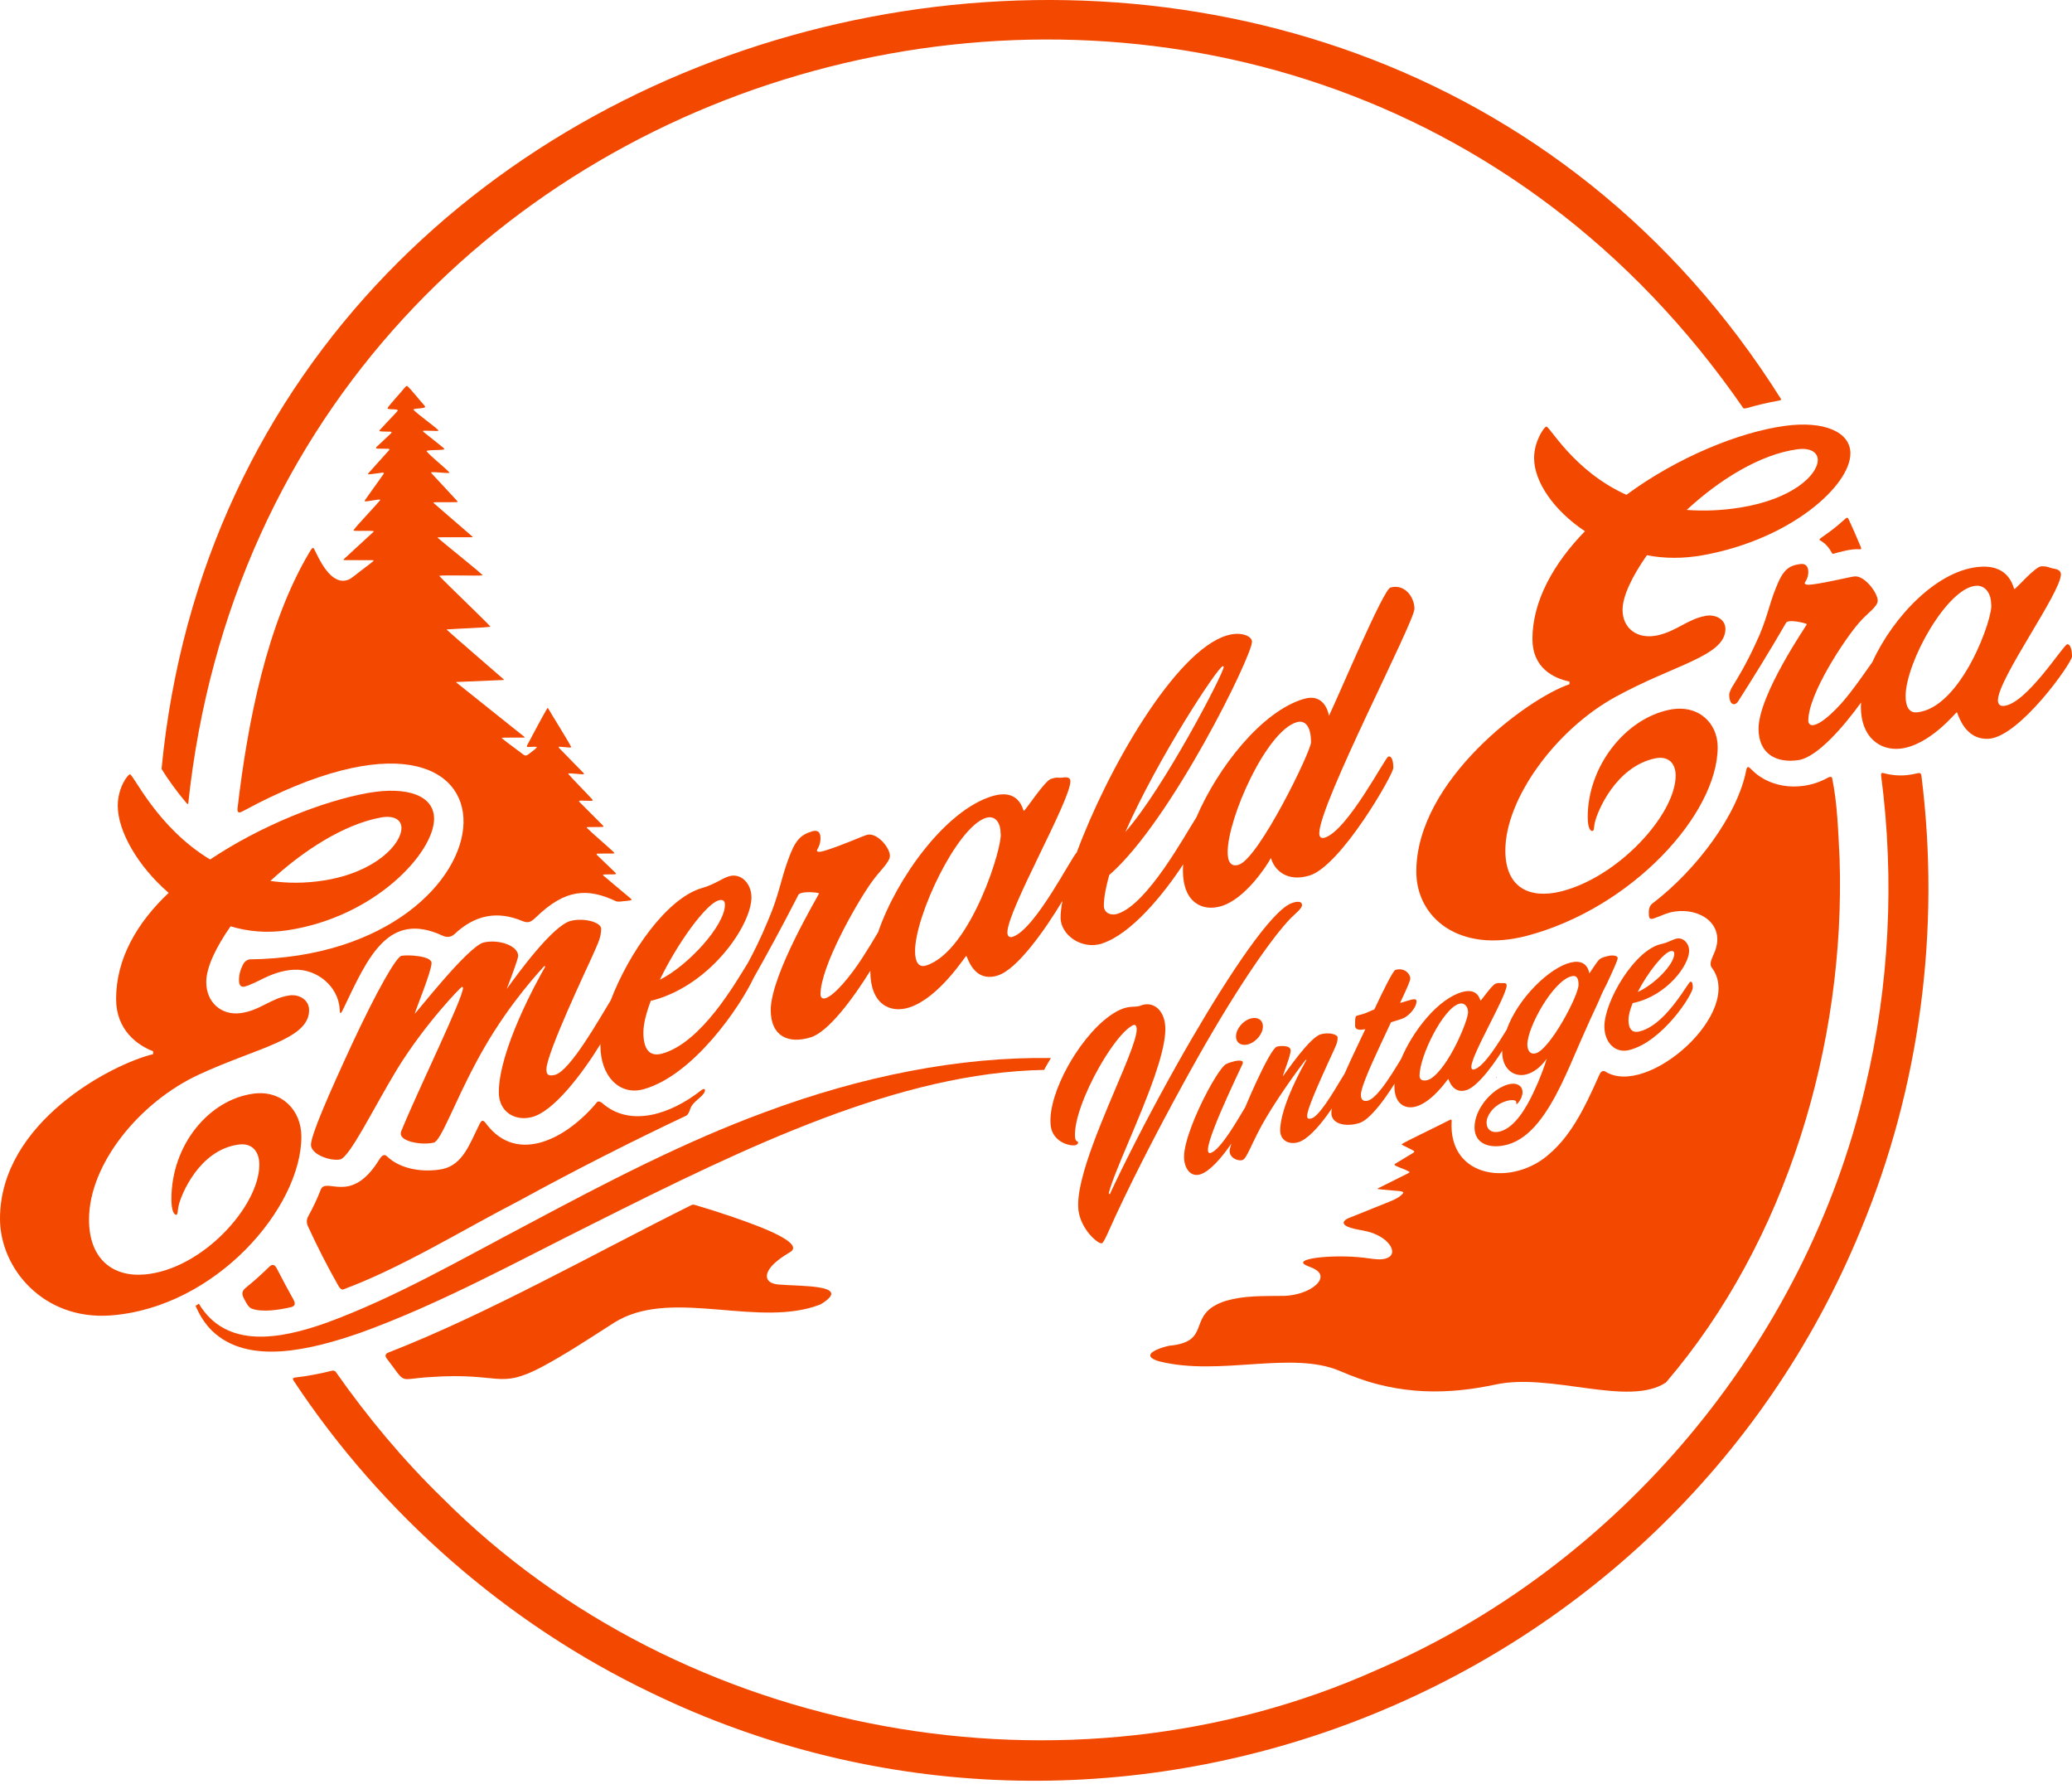<?xml version="1.0" encoding="utf-8"?>
<svg xmlns="http://www.w3.org/2000/svg" fill="none" height="100%" overflow="visible" preserveAspectRatio="none" style="display: block;" viewBox="0 0 410 353" width="100%">
<g id="badge">
<path d="M379.843 152.935C379.727 152.915 379.583 152.941 379.459 152.966C378.753 153.141 378.019 153.274 377.361 153.339L377.31 153.345C375.786 153.497 374.219 153.353 372.779 152.961C372.627 152.913 372.389 152.879 372.288 152.995C372.197 153.099 372.217 153.336 372.237 153.495C374.911 173.896 373.88 195.013 369.098 214.996C357.254 265.796 320.344 309.781 272.46 330.355C211.426 357.721 135.067 343.9 87.643 296.462C79.682 288.735 72.697 280.307 66.398 271.345C66.198 271.156 65.952 271.119 65.684 271.17C63.321 271.755 60.814 272.246 58.31 272.529C57.918 272.582 57.867 272.797 58.104 273.145C75.537 299.494 100.305 321.206 128.774 334.842C219.491 378.792 329.844 336.59 368.208 243.281C379.975 215.042 384.01 183.819 380.21 153.514C380.176 153.237 380.114 152.992 379.843 152.935Z" fill="#F24800"/>
<path d="M36.749 158.688C36.865 158.843 37.088 159.058 37.232 159.103C53.7 3.393 256.114 -48.02 344.991 80.79C345.245 80.827 345.538 80.768 345.795 80.694C347.87 80.098 349.9 79.623 351.851 79.284C352.063 79.248 352.359 79.177 352.475 79.027C267.042 -56.911 47.37 -7.708 31.967 152.121L31.995 152.164C33.22 154.167 35.027 156.645 36.749 158.688Z" fill="#F24800"/>
<path d="M54.888 251.164C54.442 250.206 53.951 249.875 53.141 250.74L53.099 250.779C51.935 251.924 50.637 253.102 49.361 254.156C48.768 254.656 48.062 255.116 47.98 255.707C47.907 256.063 48.079 256.518 48.274 256.888C48.672 257.628 49.025 258.459 49.691 258.832C51.676 259.693 55.312 259.145 57.695 258.569C58.841 258.187 58.166 257.269 57.678 256.393C57.223 255.574 56.774 254.749 56.331 253.921C55.84 253.006 55.36 252.085 54.886 251.161L54.888 251.164Z" fill="#F24800"/>
<path d="M365.168 102.607C364.228 103.469 363.192 104.334 362.102 105.153C358.358 107.905 360.456 105.594 362.52 109.436L362.545 109.467C362.618 109.552 362.675 109.575 362.765 109.558C363.525 109.357 366.277 108.487 368.002 108.665C368.347 108.688 368.313 108.442 368.203 108.199C367.429 106.34 366.613 104.469 365.772 102.656C365.625 102.339 365.385 102.387 365.165 102.607H365.168Z" fill="#F24800"/>
<path d="M215.595 250.474C215.595 250.474 215.584 250.469 215.581 250.466H215.576C215.576 250.466 215.59 250.469 215.598 250.474H215.595Z" fill="#F24800"/>
<path d="M205.313 228.086L205.305 228.075L205.299 228.069L205.313 228.086Z" fill="#F24800"/>
<path d="M59.631 224.82C59.631 219.709 55.803 215.578 50.111 216.361C41.357 217.568 33.918 226.476 33.918 237.221C33.918 239.619 34.465 240.362 34.903 240.317C35.23 240.283 35.123 239.382 35.341 238.56C35.778 236.444 39.389 227.448 47.266 226.422C49.781 226.086 51.314 227.682 51.314 230.414C51.314 238.594 40.044 251.113 28.664 252.124C22.427 252.692 17.614 249.169 17.614 241.261C17.614 230.245 27.681 217.972 39.389 212.57C50.99 207.207 61.164 205.619 61.164 199.839C61.164 197.796 59.194 196.635 57.226 196.928C53.615 197.462 51.427 199.932 47.596 200.426C43.768 200.918 40.812 198.27 40.812 194.281C40.812 191.43 42.672 187.472 45.626 183.251C49.126 184.313 52.847 184.621 56.788 184.048C74.188 181.463 85.893 168.686 85.893 161.973C85.893 157.343 80.531 155.52 72.872 156.862C63.9 158.459 51.645 163.301 41.577 170.034C31.072 163.705 26.369 153.122 25.711 153.187C25.273 153.215 23.303 155.84 23.303 159.388C23.303 164.42 27.241 171.334 33.37 176.637C27.134 182.533 22.975 189.622 22.975 197.643C22.975 203.718 27.134 206.763 30.307 207.973V208.543C22.105 210.51 0 222.043 0 241.103C0 250.864 8.534 261.21 21.885 260.233C42.675 258.682 59.637 238.936 59.637 224.826L59.631 224.82ZM75.39 161.722C78.016 161.244 79.439 162.214 79.439 163.796C79.439 166.938 74.405 172.503 64.23 174.162C60.292 174.792 56.788 174.738 53.505 174.275C59.959 168.291 68.058 163.056 75.39 161.722Z" fill="#F24800"/>
<path d="M218.142 186.622C223.771 184.771 230.101 177.143 234.13 170.989C234.093 171.419 234.073 171.839 234.073 172.244C234.073 178.513 237.896 180.454 241.792 179.222C246.323 177.784 250.501 171.577 251.492 169.729C252.127 172.06 254.606 174.583 259.137 173.201C265.368 171.272 275.707 153.206 275.707 151.907C275.707 150.607 275.424 149.477 274.716 149.678C274.081 149.844 266.644 164.347 262.113 165.725C261.404 165.937 261.052 165.556 261.052 164.855C261.052 159.021 279.885 123.052 279.885 120.435C279.885 118.138 277.971 115.449 275.139 116.231C273.725 116.596 264.874 137.681 262.963 141.625C262.892 141.018 262.042 137.065 258.008 138.26C249.677 140.71 240.979 151.805 236.73 161.708C234.511 165.124 227.111 178.827 221.188 180.759C219.703 181.239 218.427 180.525 218.427 179.18C218.427 177.482 218.851 175.436 219.489 173.111C231.665 162.547 247.74 129.787 247.74 126.953C247.74 125.832 245.547 124.874 242.786 125.71C232.515 128.764 219.085 152.331 213.046 168.686C212.193 169.237 204.879 183.856 200.401 185.322C199.692 185.554 199.34 185.169 199.34 184.46C199.34 180.039 211.801 158.442 211.801 154.565C211.801 153.574 210.74 153.771 210.031 153.853C209.181 153.913 209.252 153.675 207.978 154.082C206.702 154.486 202.95 160.295 202.597 160.408C202.386 160.476 201.889 155.738 196.155 157.56C187.005 160.456 177.42 173.749 173.764 184.407C172.895 185.876 171.842 187.636 170.712 189.374C168.304 193.137 165.12 196.928 163.35 197.479C162.641 197.7 162.359 197.214 162.359 196.714C162.359 191.122 169.651 178.473 172.341 174.702C173.9 172.427 176.093 170.599 176.093 169.314C176.093 167.672 173.473 164.559 171.492 165.172C170.501 165.48 166.537 167.277 163.208 168.291C162.076 168.636 161.65 168.548 161.65 168.263C161.65 168.048 162.359 167.26 162.359 165.824C162.359 164.607 161.791 164.132 160.73 164.454C158.392 165.16 157.331 166.194 155.913 170.206C154.567 173.84 154.143 177.055 152.02 181.999C150.501 185.709 149.028 188.588 148.022 190.436C145.425 194.648 138.793 206.227 131.064 208.425C128.444 209.168 127.312 207.456 127.312 204.277C127.312 202.542 127.879 200.361 128.799 197.94C129.011 197.951 129.223 197.895 129.435 197.833C140.835 194.637 148.694 182.901 148.694 177.524C148.694 174.718 146.569 172.684 144.304 173.34C142.817 173.769 141.473 174.95 138.923 175.676C131.964 177.657 124.395 188.571 120.855 197.878C118.568 201.616 112.789 211.886 109.822 212.637C108.334 213.016 108.122 212.414 108.122 211.544C108.122 208.425 116.123 191.583 117.114 189.365C118.035 187.17 118.955 185.698 118.955 183.743C118.955 182.443 115.556 181.516 112.939 182.175C109.398 183.076 102.459 192.603 100.265 195.66C101.612 192.142 102.532 189.597 102.532 189.088C102.532 187.127 98.78 185.76 95.737 186.444C92.62 187.173 82.285 200.519 82.07 200.542V200.548C82.352 199.468 85.396 192.123 85.396 190.515C85.396 189.063 80.653 188.856 79.447 189.088C78.386 189.294 74.493 196.197 69.747 206.357C65.001 216.59 61.534 224.574 61.534 226.484C61.534 228.394 65.357 229.728 67.268 229.377C69.179 229.033 73.852 219.305 78.597 211.485C84.19 202.41 91.2 195.264 91.415 195.213C91.485 195.27 91.556 195.326 91.626 195.386C91.626 197.508 82.846 215.316 79.377 223.831C79.306 223.992 79.306 224.139 79.306 224.283C79.306 225.823 83.343 226.594 85.819 226.052C87.234 225.744 89.856 218.313 94.032 210.513C99.06 200.918 104.935 194.126 107.696 191.114C107.767 191.145 107.837 191.176 107.908 191.207C106.138 194.267 98.704 207.829 98.704 216.121C98.704 219.904 101.821 221.854 105.217 221.003C109.483 219.944 115.113 212.572 118.817 206.563C118.814 206.676 118.811 206.786 118.811 206.896C118.811 212.835 122.563 216.83 127.379 215.474C137.215 212.705 146.405 199.257 149.14 193.436C151.563 189.164 154.764 183.327 157.963 177.064C158.033 176.9 158.245 176.764 158.53 176.676C159.733 176.312 162.071 176.603 162.071 176.744C162.071 176.962 152.511 192.784 152.511 199.824C152.511 204.998 155.981 206.6 160.442 205.207C163.909 204.122 168.697 197.694 172.223 192.041C172.223 192.091 172.22 192.148 172.22 192.196C172.22 198.562 176.043 200.559 179.939 199.302C185.816 197.403 190.983 189.17 191.197 189.105C191.409 189.037 192.541 194.575 197.499 192.959C201.288 191.713 206.66 184.166 210.231 178.233C209.991 179.505 209.864 180.623 209.864 181.55C209.864 184.881 213.969 188.003 218.15 186.641L218.142 186.622ZM256.588 142.877C258.003 142.453 259.42 143.295 259.42 146.864C259.42 148.59 249.155 169.78 245.117 171.074C243.63 171.54 242.924 170.568 242.924 168.599C242.924 161.841 250.569 144.654 256.588 142.874V142.877ZM241.93 131.799C242.001 131.776 242.142 131.804 242.142 131.946C242.142 133.189 230.318 155.905 222.673 164.598C229.186 149.85 240.869 132.11 241.93 131.802V131.799ZM142.173 178.126C143.023 177.88 143.449 178.188 143.449 178.982C143.449 183.084 136.157 191.043 130.561 193.832C134.101 186.489 139.694 178.846 142.173 178.129V178.126ZM183.261 191.007C181.847 191.453 181.068 190.427 181.068 188.144C181.068 181.143 189.351 163.618 195.088 161.801C196.782 161.261 197.967 162.55 197.99 164.762C198.597 166.949 192.174 188.181 183.261 191.007Z" fill="#F24800"/>
<path d="M305.968 84.39C305.531 84.489 303.56 87.3 303.56 90.617C303.56 95.329 307.499 101.017 313.625 105.094C307.388 111.496 303.23 118.944 303.23 126.431C303.23 132.101 307.388 134.183 310.562 134.83V135.364C302.355 138.108 280.255 154.348 280.255 172.427C280.255 181.601 288.787 188.628 302.137 185.13C322.927 179.64 339.889 161.024 339.889 147.802C339.889 143.035 336.058 139.263 330.369 140.408C321.615 142.162 314.173 151.596 314.173 161.629C314.173 163.869 314.72 164.488 315.158 164.383C315.485 164.307 315.375 163.479 315.595 162.68C316.033 160.665 319.644 151.684 327.523 150.025C330.039 149.5 331.572 150.895 331.572 153.441C331.572 161.069 320.302 173.487 308.921 176.346C302.685 177.891 297.872 175.645 297.872 168.249C297.872 157.961 307.936 144.278 319.647 137.879C331.244 131.471 341.419 129.818 341.419 124.413C341.419 122.506 339.451 121.472 337.481 121.834V121.84C333.87 122.503 331.682 124.942 327.851 125.716C324.023 126.493 321.067 124.365 321.067 120.636C321.067 117.974 322.927 114.056 325.883 109.84C329.384 110.516 333.105 110.538 337.043 109.823C354.443 106.662 366.15 96.027 366.15 89.69C366.15 85.381 360.789 83.189 353.13 84.26C344.158 85.489 331.899 90.461 321.835 97.892C311.33 93.162 306.623 84.251 305.968 84.387V84.39ZM355.645 88.882C358.271 88.526 359.694 89.515 359.694 90.99C359.694 93.959 354.66 98.74 344.485 100.387C340.547 101.031 337.043 101.119 333.763 100.878C340.216 94.897 348.316 89.868 355.645 88.882Z" fill="#F24800"/>
<path d="M409.08 127.442C408.371 127.417 400.935 139.43 396.404 139.659C395.698 139.69 395.342 139.232 395.342 138.554C395.342 134.274 407.804 117.246 407.804 113.626C407.804 112.683 406.742 112.547 406.036 112.417C405.186 112.219 405.257 112.016 403.981 112.03C402.708 112.036 398.956 116.511 398.6 116.531C398.388 116.548 397.894 111.858 392.157 112.109C383.566 112.462 374.586 121.981 370.498 130.974C369.518 132.333 367.935 134.681 366.176 136.952C363.768 140.105 360.58 143.199 358.81 143.453C358.104 143.555 357.819 143.049 357.819 142.572C357.819 137.223 365.111 126.343 367.802 123.269C369.36 121.385 371.554 120.065 371.554 118.839C371.554 117.274 368.937 113.801 366.952 114.033C365.964 114.143 361.997 115.16 358.669 115.618C357.537 115.771 357.11 115.627 357.11 115.355C357.11 115.152 357.819 114.505 357.819 113.14C357.819 111.979 357.252 111.442 356.19 111.589C353.852 111.92 352.791 112.762 351.377 116.395C350.03 119.681 349.606 122.687 347.481 127.14C345.569 131.355 343.729 134.347 342.808 135.811C342.596 136.189 342.173 136.952 342.173 137.433C342.173 138.667 342.596 139.413 343.234 139.303C343.517 139.255 343.799 138.998 344.011 138.619C346.49 134.76 349.959 129.188 353.429 123.201C353.5 123.054 353.711 122.956 353.996 122.91C355.199 122.73 357.537 123.354 357.537 123.492C357.537 123.656 347.977 137.424 347.977 144.174C347.977 149.107 351.447 151.042 355.908 150.367C359.564 149.779 364.691 143.914 368.256 138.981C368.237 139.272 368.225 139.557 368.225 139.84C368.225 145.903 372.051 148.499 375.944 148.112C381.822 147.511 386.988 140.925 387.203 140.913C387.415 140.908 388.547 146.426 393.504 146.154C399.664 145.762 410 131.109 410 129.875C410 128.64 409.718 127.448 409.08 127.448V127.442ZM379.27 140.925C377.855 141.043 377.076 139.908 377.076 137.732C377.076 131.047 385.359 116.127 391.096 115.878C392.787 115.793 393.97 117.325 393.998 119.43C393.995 119.418 393.993 119.407 393.987 119.396L393.998 119.438C393.998 119.438 393.998 119.446 393.998 119.452C394.594 121.727 388.174 140.165 379.27 140.925Z" fill="#F24800"/>
<path d="M117.433 242.041C148.073 226.657 178.064 212.177 206.606 211.66C206.731 211.422 206.858 211.188 206.99 210.948C207.298 210.394 207.62 209.849 207.95 209.309C189.876 209.038 170.489 212.894 151.391 220.003C135.431 225.86 119.839 233.988 104.478 242.179C91.18 249.169 78.233 256.679 64.724 261.643C55.413 264.971 44.759 266.926 39.344 257.91C39.129 258.049 38.918 258.185 38.703 258.323C39.488 260.188 40.563 261.9 41.972 263.279C49.171 270.232 61.729 266.96 71.201 263.702C86.844 258.072 102.036 249.703 117.433 242.041Z" fill="#F24800"/>
<path d="M295.98 213.256C296.053 213.214 296.127 213.171 296.2 213.129C296.18 213.103 296.161 213.081 296.141 213.055C296.087 213.123 296.034 213.191 295.98 213.256Z" fill="#F24800"/>
<path d="M215.748 244.335C215.776 244.369 215.804 244.397 215.835 244.431C215.872 244.47 215.909 244.513 215.945 244.552C215.974 244.583 216.005 244.614 216.033 244.643C216.067 244.682 216.104 244.716 216.137 244.753C216.149 244.767 216.163 244.778 216.174 244.79C216.191 244.807 216.205 244.821 216.222 244.835C216.256 244.869 216.293 244.905 216.327 244.937C216.355 244.965 216.38 244.987 216.411 245.016C216.445 245.047 216.482 245.081 216.516 245.112C216.544 245.137 216.569 245.16 216.598 245.182C216.632 245.213 216.665 245.242 216.699 245.27C216.728 245.293 216.753 245.312 216.781 245.335C216.815 245.363 216.846 245.389 216.88 245.414C216.908 245.434 216.934 245.454 216.956 245.473C216.987 245.496 217.018 245.521 217.052 245.544C217.078 245.561 217.1 245.578 217.126 245.595C217.157 245.615 217.185 245.637 217.216 245.657C217.239 245.674 217.264 245.688 217.286 245.702C217.315 245.719 217.343 245.736 217.371 245.753C217.394 245.767 217.416 245.776 217.439 245.79C217.464 245.804 217.49 245.818 217.515 245.832C217.538 245.843 217.558 245.852 217.577 245.86C217.6 245.872 217.625 245.883 217.648 245.892C217.668 245.9 217.687 245.906 217.707 245.911C217.727 245.92 217.75 245.928 217.769 245.931C217.789 245.937 217.803 245.94 217.823 245.942C217.843 245.948 217.86 245.951 217.879 245.954C217.896 245.954 217.91 245.954 217.925 245.956C217.941 245.956 217.958 245.956 217.973 245.956C217.987 245.956 218.001 245.951 218.012 245.951C218.029 245.948 218.046 245.945 218.06 245.94C218.283 245.843 218.585 245.267 219.178 244.007C222.933 235.5 228.74 224.199 234.132 214.383C234.593 213.547 235.05 212.719 235.502 211.906C235.953 211.095 236.402 210.292 236.843 209.507C245.329 194.451 251.967 185.215 255.323 181.731C256.39 180.646 257.7 179.694 257.641 178.99C257.638 178.951 257.633 178.917 257.624 178.88C257.621 178.869 257.616 178.858 257.613 178.846C257.607 178.824 257.599 178.801 257.59 178.781C257.585 178.77 257.579 178.759 257.571 178.745C257.562 178.725 257.551 178.711 257.539 178.694C257.531 178.682 257.523 178.671 257.514 178.66C257.503 178.646 257.489 178.629 257.477 178.617C257.469 178.606 257.458 178.598 257.446 178.589C257.432 178.578 257.415 178.567 257.398 178.552C257.387 178.544 257.373 178.536 257.362 178.53C257.345 178.519 257.325 178.51 257.305 178.499C257.291 178.493 257.277 178.487 257.263 178.479C257.24 178.471 257.218 178.462 257.195 178.456C257.181 178.451 257.167 178.448 257.153 178.442C257.124 178.434 257.093 178.431 257.062 178.423C257.051 178.42 257.04 178.417 257.029 178.417C256.983 178.411 256.941 178.406 256.893 178.406H256.859C256.822 178.406 256.786 178.406 256.746 178.406C256.726 178.406 256.709 178.408 256.687 178.408C256.653 178.408 256.619 178.414 256.582 178.417C256.56 178.42 256.537 178.423 256.515 178.425C256.481 178.431 256.444 178.434 256.407 178.442C256.385 178.448 256.359 178.451 256.334 178.456C256.297 178.462 256.261 178.471 256.224 178.479C256.198 178.485 256.173 178.49 256.145 178.499C256.108 178.507 256.069 178.519 256.026 178.53C256.001 178.538 255.973 178.544 255.947 178.552C255.922 178.561 255.896 178.569 255.871 178.575C255.761 178.609 255.651 178.649 255.535 178.694C251.611 180.208 243.525 192.261 235.767 205.568C234.691 207.416 233.621 209.289 232.574 211.162C232.131 211.951 231.693 212.742 231.258 213.53C226.462 222.224 222.19 230.671 219.59 236.288C219.525 236.203 219.46 236.119 219.395 236.031C220.502 231.725 225.575 221.337 228.5 212.829C228.78 212.016 229.039 211.219 229.274 210.448C230.186 207.444 230.722 204.797 230.567 202.913C230.55 202.72 230.527 202.531 230.499 202.353C230.499 202.345 230.499 202.336 230.496 202.328C230.468 202.152 230.431 201.983 230.392 201.822C230.389 201.811 230.386 201.797 230.383 201.782C230.344 201.624 230.296 201.472 230.245 201.325C230.239 201.308 230.236 201.294 230.228 201.277C230.177 201.133 230.121 200.994 230.061 200.861C230.053 200.844 230.047 200.827 230.039 200.813C229.98 200.683 229.915 200.559 229.844 200.44C229.836 200.423 229.824 200.409 229.816 200.392C229.745 200.276 229.675 200.163 229.596 200.059C229.584 200.045 229.573 200.028 229.562 200.014C229.483 199.909 229.401 199.813 229.316 199.72C229.305 199.709 229.294 199.692 229.279 199.683C229.195 199.593 229.104 199.508 229.011 199.429C229 199.418 228.986 199.406 228.975 199.398C228.881 199.319 228.785 199.248 228.687 199.183C228.675 199.175 228.661 199.166 228.65 199.16C228.548 199.095 228.447 199.036 228.339 198.985C228.328 198.98 228.317 198.974 228.305 198.968C228.195 198.917 228.088 198.872 227.972 198.833C227.964 198.83 227.953 198.827 227.941 198.824C227.825 198.785 227.71 198.754 227.588 198.731C227.583 198.731 227.574 198.728 227.566 198.728C227.442 198.706 227.317 198.689 227.19 198.68H227.182C227.052 198.672 226.922 198.674 226.789 198.683H226.784C226.654 198.691 226.524 198.708 226.391 198.734C226.383 198.734 226.377 198.737 226.369 198.737C226.242 198.762 226.115 198.796 225.988 198.836C225.973 198.841 225.959 198.844 225.945 198.847C225.866 198.872 225.787 198.901 225.708 198.934C225.657 198.954 225.606 198.971 225.556 198.991C225.55 198.991 225.547 198.994 225.542 198.994C225.446 199.025 225.35 199.047 225.254 199.067C225.234 199.07 225.217 199.076 225.197 199.079C225.104 199.095 225.005 199.107 224.909 199.118C224.892 199.118 224.872 199.121 224.855 199.124C224.757 199.132 224.655 199.141 224.553 199.144C224.472 199.146 224.384 199.152 224.296 199.155C224.254 199.155 224.212 199.158 224.169 199.16C224.059 199.166 223.944 199.175 223.825 199.183C223.802 199.183 223.78 199.189 223.757 199.189C223.636 199.2 223.509 199.211 223.379 199.234C223.362 199.234 223.348 199.24 223.331 199.242C223.201 199.262 223.066 199.288 222.924 199.319C222.913 199.322 222.899 199.324 222.888 199.327C222.744 199.361 222.591 199.406 222.436 199.454C222.405 199.463 222.374 199.474 222.343 199.485C222.213 199.531 222.08 199.579 221.942 199.632C218.817 200.909 215.406 204.447 212.724 208.577C212.241 209.32 211.787 210.08 211.355 210.852C209.077 214.946 207.626 219.299 207.888 222.45C207.897 222.563 207.911 222.673 207.925 222.783C207.93 222.82 207.936 222.854 207.945 222.89C207.956 222.961 207.967 223.032 207.981 223.1C207.99 223.142 208.001 223.181 208.012 223.224C208.026 223.283 208.041 223.34 208.057 223.399C208.069 223.441 208.083 223.484 208.1 223.526C208.117 223.577 208.134 223.634 208.151 223.684C208.168 223.727 208.185 223.766 208.199 223.806C208.218 223.854 208.235 223.905 208.258 223.953C208.275 223.992 208.295 224.032 208.314 224.069C208.337 224.114 208.357 224.159 208.379 224.204C208.399 224.241 208.422 224.278 208.444 224.317C208.467 224.36 208.492 224.402 208.518 224.442C208.54 224.478 208.566 224.512 208.588 224.549C208.616 224.588 208.642 224.628 208.667 224.665C208.693 224.699 208.718 224.73 208.744 224.766C208.772 224.803 208.8 224.84 208.828 224.877C208.856 224.908 208.885 224.942 208.91 224.973C208.938 225.007 208.969 225.041 208.998 225.072C209.026 225.103 209.057 225.131 209.085 225.159C209.116 225.19 209.147 225.221 209.178 225.252C209.209 225.281 209.238 225.309 209.269 225.334C209.3 225.363 209.334 225.394 209.365 225.419C209.396 225.447 209.427 225.47 209.458 225.495C209.492 225.524 209.523 225.549 209.557 225.575C209.588 225.597 209.622 225.623 209.653 225.645C209.686 225.671 209.72 225.693 209.754 225.719C209.788 225.741 209.822 225.761 209.853 225.784C209.887 225.806 209.924 225.829 209.958 225.849C209.991 225.868 210.025 225.888 210.059 225.908C210.093 225.928 210.13 225.95 210.164 225.967C210.197 225.987 210.231 226.004 210.265 226.021C210.299 226.041 210.336 226.058 210.37 226.075C210.404 226.092 210.437 226.109 210.471 226.123C210.505 226.14 210.542 226.157 210.579 226.171C210.613 226.185 210.646 226.199 210.68 226.213C210.714 226.227 210.751 226.241 210.788 226.255C210.821 226.27 210.855 226.281 210.889 226.295C210.923 226.306 210.96 226.32 210.991 226.332C211.025 226.343 211.059 226.354 211.092 226.366C211.126 226.377 211.16 226.388 211.194 226.397C211.228 226.405 211.259 226.416 211.293 226.425C211.327 226.433 211.361 226.445 211.395 226.453C211.426 226.462 211.457 226.47 211.491 226.476C211.524 226.484 211.555 226.493 211.586 226.498C211.618 226.504 211.649 226.51 211.68 226.518C211.711 226.524 211.742 226.529 211.773 226.535C211.804 226.541 211.832 226.544 211.863 226.549C211.894 226.555 211.922 226.558 211.951 226.561C211.979 226.563 212.01 226.566 212.035 226.569C212.064 226.572 212.092 226.575 212.12 226.578C212.148 226.578 212.177 226.583 212.202 226.583C212.23 226.583 212.253 226.586 212.278 226.586H212.428C212.45 226.586 212.476 226.586 212.498 226.586C212.521 226.586 212.544 226.583 212.566 226.58C212.589 226.58 212.608 226.578 212.628 226.575C212.648 226.572 212.668 226.569 212.688 226.566C212.707 226.563 212.724 226.561 212.744 226.558C212.761 226.555 212.778 226.549 212.798 226.546C212.815 226.544 212.832 226.538 212.846 226.535C212.868 226.529 212.891 226.521 212.911 226.513C213.303 226.349 213.34 226.109 213.328 225.945C213.314 225.781 212.8 225.883 212.73 225.009C212.462 221.749 214.746 215.985 217.495 211.134C217.922 210.383 218.356 209.654 218.8 208.959C220.796 205.811 222.862 203.365 224.282 202.785C224.294 202.78 224.311 202.777 224.322 202.771C224.342 202.766 224.356 202.766 224.376 202.763C224.395 202.757 224.418 202.754 224.435 202.751C224.457 202.751 224.48 202.751 224.5 202.757C224.517 202.757 224.534 202.76 224.553 202.766C224.573 202.771 224.59 202.783 224.61 202.794C224.624 202.802 224.641 202.808 224.655 202.816C224.672 202.828 224.689 202.848 224.703 202.862C224.714 202.873 224.728 202.884 224.74 202.898C224.754 202.918 224.765 202.941 224.779 202.963C224.788 202.98 224.799 202.994 224.807 203.011C224.819 203.037 224.83 203.068 224.841 203.096C224.847 203.116 224.855 203.13 224.861 203.153C224.87 203.187 224.878 203.223 224.887 203.26C224.889 203.277 224.895 203.294 224.898 203.311C224.906 203.367 224.915 203.424 224.92 203.486C225.005 204.512 224.294 206.662 223.184 209.459C222.905 210.162 222.603 210.905 222.281 211.682C218.715 220.277 212.865 232.957 213.374 239.13C213.382 239.252 213.396 239.373 213.413 239.495C213.419 239.54 213.427 239.58 213.433 239.625C213.444 239.704 213.455 239.777 213.47 239.854C213.478 239.907 213.492 239.961 213.503 240.012C213.518 240.077 213.529 240.145 213.546 240.207C213.557 240.261 213.574 240.314 213.588 240.368C213.605 240.43 213.619 240.495 213.636 240.557C213.653 240.611 213.667 240.665 213.684 240.716C213.704 240.778 213.721 240.84 213.741 240.902C213.758 240.953 213.777 241.004 213.797 241.057C213.817 241.117 213.839 241.179 213.862 241.238C213.882 241.289 213.902 241.34 213.921 241.388C213.944 241.447 213.966 241.507 213.992 241.566C214.012 241.617 214.037 241.665 214.057 241.716C214.082 241.772 214.108 241.832 214.133 241.885C214.156 241.936 214.181 241.984 214.206 242.035C214.235 242.091 214.26 242.145 214.288 242.199C214.314 242.247 214.339 242.295 214.365 242.346C214.393 242.397 214.421 242.453 214.449 242.507C214.475 242.555 214.503 242.6 214.528 242.645C214.559 242.696 214.588 242.75 214.619 242.801C214.644 242.846 214.675 242.891 214.703 242.936C214.734 242.987 214.765 243.038 214.796 243.086C214.825 243.128 214.853 243.171 214.881 243.213C214.915 243.261 214.946 243.312 214.98 243.36C215.008 243.402 215.039 243.442 215.067 243.484C215.101 243.532 215.132 243.58 215.169 243.626C215.197 243.665 215.228 243.702 215.257 243.741C215.291 243.787 215.327 243.835 215.361 243.88C215.389 243.919 215.42 243.953 215.449 243.99C215.483 244.035 215.519 244.078 215.556 244.123C215.584 244.157 215.612 244.191 215.643 244.225C215.68 244.267 215.717 244.309 215.754 244.352L215.748 244.335Z" fill="#F24800"/>
<path d="M247.108 206.566C248.545 206.105 249.897 204.534 249.897 203.051C249.897 201.683 248.717 201.087 247.368 201.52C245.931 201.977 244.578 203.554 244.578 205.037C244.578 206.407 245.758 206.998 247.108 206.566Z" fill="#F24800"/>
<path d="M275.249 202.234C276.957 201.729 276.839 201.726 277.355 201.57C278.547 201.22 280.294 199.457 280.294 198.053C280.294 197.703 279.939 197.57 279.182 197.79C278.468 197.999 277.754 198.208 277.036 198.417C278.468 195.377 279.063 194.032 279.063 193.563C279.063 192.705 277.951 191.346 276.125 191.88C275.647 192.018 273.702 195.957 271.952 199.692C271.596 199.799 270.402 200.392 269.846 200.562C269.369 200.706 268.812 200.836 268.615 200.895C268.338 200.98 268.259 201.082 268.22 201.291C268.141 201.59 268.141 202.254 268.141 202.921C268.141 203.901 269.374 203.76 270.168 203.599C270.009 203.935 269.851 204.271 269.69 204.605C268.753 206.608 267.313 209.569 266.051 212.431C265.667 213.005 264.931 214.279 264.064 215.686C262.968 217.46 261.661 219.444 260.589 220.506C260.21 220.879 259.863 221.142 259.561 221.235C258.768 221.486 258.649 221.17 258.649 220.698C258.649 220.588 258.669 220.441 258.705 220.269C258.906 219.308 259.626 217.466 260.461 215.505C261.771 212.428 263.361 209.069 263.655 208.374C264.211 207.142 264.688 206.328 264.688 205.272C264.688 204.565 262.782 204.173 261.311 204.627C259.126 205.3 254.598 211.956 253.881 212.894C253.869 212.886 253.855 212.877 253.841 212.866C254.039 212.134 255.391 208.795 255.391 207.814C255.391 206.713 253.245 206.879 252.65 207.069C251.93 207.297 250.225 210.499 248.466 214.33C247.915 215.525 247.362 216.782 246.828 218.031C246.684 218.37 246.54 218.706 246.402 219.042C245.033 221.286 241.597 227.417 239.578 228.086C239.262 228.191 239.022 228.033 239.022 227.442C239.022 225.868 241.007 221.108 242.848 217.014C243.376 215.838 243.892 214.717 244.347 213.742C245.05 212.233 245.603 211.069 245.818 210.595C245.897 210.451 245.936 210.321 245.936 210.239C245.936 209.569 244.547 209.82 243.553 210.14C243.076 210.292 242.678 210.462 242.52 210.552C242.051 210.894 241.363 211.798 240.578 213.041C240.061 213.864 239.499 214.833 238.938 215.889C236.654 220.167 234.296 225.871 234.296 228.846C234.296 231.101 235.567 232.966 237.554 232.307C239.485 231.666 241.775 228.979 243.661 226.233C243.44 226.936 243.313 227.448 243.313 227.685C243.313 229.143 245.064 229.753 245.854 229.493C246.69 229.222 247.483 226.634 249.668 222.622C250.25 221.56 250.973 220.356 251.76 219.107C252.616 217.754 253.547 216.353 254.465 215.022C255.942 212.88 257.373 210.925 258.367 209.665C258.42 209.674 258.474 209.685 258.525 209.693C258.039 210.513 256.859 212.643 255.744 215.143C255.117 216.553 254.51 218.076 254.061 219.542C253.612 221.009 253.319 222.424 253.319 223.611C253.319 225.656 255.106 226.535 256.975 225.942C258.66 225.405 260.733 223.162 262.539 220.712C262.887 220.24 263.225 219.76 263.55 219.283C263.485 219.619 263.448 219.918 263.448 220.167C263.448 220.396 263.479 220.608 263.536 220.803C264.041 222.534 266.65 222.893 268.971 222.176C269.473 222.02 270.026 221.667 270.608 221.173C272.09 219.913 273.745 217.74 275.142 215.635C275.419 215.217 275.69 214.799 275.944 214.392C275.933 214.576 275.924 214.756 275.924 214.934C275.924 215.166 275.935 215.384 275.952 215.593C276.209 218.554 278.211 219.486 280.252 218.881C282.448 218.231 284.464 216.053 285.605 214.663C286.178 213.962 286.531 213.459 286.57 213.448C286.618 213.434 286.748 213.917 287.067 214.448C287.544 215.245 288.439 216.149 290.108 215.675C291.028 215.415 292.115 214.508 293.213 213.313C294.662 211.736 296.132 209.654 297.27 207.851C297.267 207.978 297.259 208.108 297.259 208.235C297.259 209.874 297.877 211.171 298.837 211.931C299.704 212.615 300.844 212.863 302.067 212.538C303.32 212.205 304.644 211.321 305.87 209.702C305.926 209.626 305.985 209.552 306.042 209.47C306.033 209.51 306.016 209.577 305.994 209.657C305.782 210.417 304.929 212.928 303.814 215.299C303.662 215.641 303.487 216.019 303.295 216.423C301.985 219.155 299.769 223.026 296.861 223.831C295.432 224.227 294.159 223.69 294.159 222.054C294.159 220.681 295.494 218.771 297.62 217.972C297.787 217.909 297.956 217.85 298.134 217.802C298.402 217.729 298.656 217.678 298.888 217.652C299.574 217.576 300.04 217.712 300.04 218.062V218.373C300.04 218.412 300.04 218.452 300.119 218.429C300.235 218.398 300.768 217.839 301.067 217.07C301.189 216.759 301.273 216.418 301.273 216.059C301.273 214.895 300.24 214.042 298.411 214.539C296.451 215.073 294.317 216.816 293.013 218.997C292.256 220.266 291.776 221.676 291.776 223.08C291.776 226.238 294.755 227.411 298.332 226.425C302.902 225.165 306.217 220.11 308.919 214.584C310.116 212.137 311.191 209.597 312.205 207.255C312.402 206.792 312.6 206.34 312.795 205.893C313.989 203.144 315.251 200.404 316.386 197.971C316.804 196.914 317.309 195.824 317.899 194.736C319.204 191.942 320.101 189.964 320.104 189.535C320.104 188.995 318.952 188.953 318.396 189.085C318.235 189.122 318.077 189.159 317.919 189.198C317.402 189.32 316.846 189.492 316.527 189.761C316.09 190.097 314.701 192.292 314.5 192.572C314.105 190.538 312.673 189.953 310.765 190.427C306.629 191.444 300.373 197.431 298.114 203.74C296.72 205.944 293.727 210.996 291.734 211.558C291.339 211.668 291.141 211.453 291.141 211.064C291.141 208.631 298.131 197.056 298.131 194.934C298.131 194.388 297.536 194.47 297.137 194.499C296.66 194.51 296.7 194.383 295.986 194.578C295.271 194.77 293.165 197.878 292.968 197.934C292.849 197.968 292.572 195.352 289.351 196.25C284.574 197.581 279.589 203.904 277.265 209.462C276.404 210.846 274.721 213.739 273.081 215.723C272.243 216.737 271.415 217.517 270.715 217.729C270.159 217.898 269.287 217.892 269.287 216.598C269.287 216.384 269.329 216.107 269.405 215.782C269.99 213.298 272.646 207.775 275.247 202.232L275.249 202.234ZM310.968 193.134C312.041 192.868 312.357 193.603 312.357 194.807C312.357 197.005 306.677 207.628 303.896 208.374C302.784 208.668 302.228 207.806 302.228 206.639C302.228 203.212 307.312 194.035 310.968 193.134ZM288.758 198.561C289.713 198.293 290.495 199.053 290.495 200.26C290.495 201.898 286.669 211.179 283.084 213.406C282.333 213.872 280.893 214.056 280.893 212.807C280.893 208.973 285.543 199.46 288.761 198.561H288.758Z" fill="#F24800"/>
<path d="M323.43 198.361C329.827 196.895 334.24 190.987 334.24 188.096C334.24 186.593 333.048 185.412 331.775 185.678C330.942 185.853 330.186 186.438 328.757 186.746C323.433 187.885 317.473 198.124 317.473 203.048C317.473 203.678 317.558 204.269 317.713 204.808C318.337 206.973 320.118 208.258 322.281 207.752C328.876 206.201 334.957 196.77 334.957 195.389V195.326C334.951 194.764 334.9 194.129 334.48 194.216C334.313 194.253 333.675 195.312 332.69 196.725C330.849 199.372 327.792 203.28 324.347 204.068C323.125 204.348 322.478 203.746 322.298 202.554C322.261 202.314 322.241 202.054 322.241 201.771C322.241 200.844 322.56 199.686 323.077 198.409C323.195 198.42 323.314 198.392 323.433 198.367L323.43 198.361ZM330.584 188.164C331.061 188.065 331.298 188.246 331.298 188.67C331.298 190.865 327.207 194.866 324.068 196.242C326.055 192.385 329.192 188.458 330.584 188.164Z" fill="#F24800"/>
<path d="M229.542 269.353C241.464 272.289 255.555 267.152 265.12 271.215C267.615 272.289 270.156 273.232 272.802 273.893C277.497 275.086 282.279 275.493 287.268 275.151C288.919 275.038 290.619 274.846 292.375 274.566C293.504 274.388 294.718 274.151 295.828 273.925C306.88 271.478 322.202 278.42 329.644 273.506C353.567 245.586 365.216 206.504 364.01 169.785C363.722 164.491 363.598 159.007 362.517 153.839C362.376 153.658 362.15 153.65 361.856 153.766C357.006 156.566 350.515 156.21 346.642 152.297C346.148 151.85 345.739 151.308 345.552 152.316C343.844 161.25 335.64 172.063 327.238 178.533C326.473 179.022 326.214 179.694 326.267 180.68C326.259 181.584 326.38 182.059 327.45 181.618C328.955 181.095 329.689 180.615 331.298 180.341C336.467 179.553 341.334 182.855 339.364 188.142C338.898 189.393 338.079 190.574 338.726 191.433C345.278 200.141 325.948 217.291 317.631 211.971C317.013 211.663 316.657 212.182 316.448 212.694C315.72 214.318 314.963 216.008 314.136 217.683C312.236 221.529 309.977 225.34 306.711 228.168C299.557 234.751 286.514 233.353 287.248 221.709V221.678C287.217 221.41 287.028 221.469 286.799 221.596C284.182 222.944 278.584 225.594 277.353 226.346C277.33 226.416 277.463 226.504 277.751 226.654C278.307 226.959 279.261 227.335 279.778 227.696C279.973 227.866 279.733 228.001 279.589 228.103C278.855 228.561 276.87 229.728 276.178 230.163C276.068 230.236 275.964 230.301 275.941 230.409C275.933 230.525 276.178 230.635 276.588 230.81C277.209 231.121 278.445 231.463 278.917 231.867C278.934 231.965 278.759 232.033 278.665 232.09C277.559 232.649 273.615 234.607 272.745 235.054C272.333 235.274 272.759 235.232 273.513 235.322C273.999 235.364 274.603 235.424 275.122 235.469C276.127 235.607 278.044 235.554 277.621 236.079C276.746 237.133 275.196 237.596 273.993 238.111C272.576 238.678 268.042 240.501 267.093 240.882C266.204 241.187 265.165 241.939 266.562 242.625C268.115 243.343 270.193 243.335 271.833 244.03C275.549 245.451 276.98 248.745 273.462 249.118C272.322 249.206 271.15 248.96 269.984 248.824C263.728 248.067 255.024 249.014 258.753 250.449C259.25 250.649 259.849 250.878 260.306 251.155C261.907 252.113 261.438 253.503 259.888 254.608C258.578 255.546 256.47 256.266 254.2 256.362C249.764 256.407 246.252 256.289 242.633 257.323C234.392 259.922 240.194 265.417 231.366 266.223C230.493 266.418 229.601 266.692 228.904 267.005C227.876 267.483 227.23 268.017 227.848 268.607C228.139 268.884 228.859 269.172 229.542 269.364V269.353Z" fill="#F24800"/>
<path d="M138.531 215.861C132.89 220.257 124.774 223.224 119.099 218.169C118.786 217.938 118.492 217.836 118.215 217.955C112.32 225.137 102.479 230.468 96.302 222.441C95.508 221.311 95.243 221.594 94.729 222.718C93.007 226.117 91.61 230.426 87.558 231.273C84.004 231.977 79.343 231.434 76.579 228.764C75.947 228.12 75.39 228.826 75.015 229.445C69.343 238.65 64.411 232.531 63.42 235.477C62.754 237.195 61.924 238.919 60.989 240.625C60.605 241.295 60.645 242.066 61.006 242.738C62.819 246.68 64.795 250.548 66.932 254.322C67.127 254.681 67.429 255.082 67.819 255.125C79.526 250.782 91.175 243.51 102.761 237.52L102.809 237.495C113.811 231.485 124.878 225.857 135.852 220.681C136.258 220.359 136.416 219.836 136.591 219.359C137.077 217.895 139.045 217.056 139.446 215.946C139.703 215.09 138.96 215.491 138.528 215.861H138.531Z" fill="#F24800"/>
<path d="M49.31 189.794C48.737 189.953 48.341 190.306 48.084 190.812C47.526 191.922 47.218 193.038 47.308 194.236C47.331 194.501 47.407 194.778 47.568 194.968C47.952 195.423 48.627 195.12 49.256 194.894C50.03 194.595 50.769 194.23 51.532 193.854C53.559 192.801 55.874 191.928 58.206 191.843C62.728 191.642 66.963 195.146 67.217 199.652C67.254 201.099 67.61 200.203 67.985 199.471C72.787 189.458 76.765 180.033 87.677 185.147C88.496 185.483 89.232 185.401 89.887 184.836C94.1 180.838 98.591 180.214 103.314 182.186C103.758 182.37 104.243 182.522 104.712 182.386C105.183 182.271 105.683 181.827 106.067 181.448C111.86 175.86 116.239 175.608 122.001 178.335C122.272 178.374 122.563 178.372 122.845 178.349C123.616 178.219 124.44 178.253 124.949 178.047C125.047 177.962 124.909 177.866 124.833 177.784C123.91 176.993 120.149 173.882 119.395 173.218C119.229 173.049 119.33 173.015 119.599 172.995C120.028 172.961 120.985 172.998 121.451 172.975C121.962 172.955 121.979 172.859 121.733 172.611C121.058 171.944 118.89 169.896 118.212 169.226C117.989 169.009 117.95 168.876 118.323 168.867C119.127 168.845 120.406 168.864 121.182 168.85C121.538 168.839 121.637 168.802 121.527 168.664C120.477 167.63 117.08 164.765 116.101 163.753C116.05 163.615 116.27 163.638 116.372 163.621C116.911 163.592 118.506 163.626 119.09 163.598C119.201 163.598 119.302 163.581 119.381 163.541C119.46 163.471 119.37 163.397 119.305 163.31C118.577 162.553 115.401 159.422 114.672 158.665C114.198 158.216 115.674 158.442 115.996 158.408C116.564 158.408 117.507 158.535 117.233 158.19C116.259 157.083 113.294 154.116 112.464 153.122C112.399 152.997 112.543 152.978 112.916 152.997C113.447 153.028 114.452 153.124 115 153.158C115.395 153.184 115.765 153.221 115.426 152.884C114.638 152.068 111.657 149.031 110.739 148.084C110.533 147.872 110.372 147.697 110.883 147.731C111.341 147.751 112.47 147.903 112.843 147.881C112.97 147.869 113.023 147.835 113.021 147.768C112.383 146.485 109.291 141.575 108.571 140.309C108.492 140.213 108.433 140.035 108.32 140.077C107.473 141.45 105.039 146.112 104.311 147.434C104.207 147.646 104.221 147.745 104.458 147.77C104.932 147.816 105.663 147.666 106.146 147.751C106.236 147.779 106.236 147.838 106.183 147.909C106.019 148.132 105.214 148.717 104.726 149.104C104.263 149.468 103.95 149.635 103.456 149.197C102.405 148.381 100.105 146.739 99.331 146.067C99.21 145.92 99.512 145.925 100.155 145.923C101.231 145.914 102.764 145.934 103.56 145.917C103.857 145.906 103.905 145.892 103.746 145.756C102.366 144.646 91.079 135.664 90.285 135.008C90.206 134.915 90.359 134.926 90.452 134.912C91.497 134.862 98.083 134.596 99.427 134.534C99.588 134.52 99.848 134.537 99.633 134.361C98.45 133.305 89.966 126.024 88.4 124.58C88.4 124.501 88.541 124.518 88.628 124.504C89.887 124.385 95.712 124.204 97.061 123.984C96.036 122.797 88.343 115.483 86.9 113.914C88.258 113.705 94.492 113.974 95.522 113.813C94.794 113.019 88.03 107.637 86.768 106.526C86.672 106.447 86.612 106.391 86.604 106.357C86.598 106.331 86.618 106.314 86.669 106.306C87.711 106.238 92.027 106.317 93.21 106.286C93.287 106.286 93.349 106.28 93.397 106.275C93.541 106.258 93.535 106.215 93.436 106.117C92.643 105.413 87.078 100.627 85.927 99.624C85.839 99.545 85.78 99.488 85.766 99.449C85.754 99.418 85.766 99.398 85.811 99.384C85.912 99.367 86.045 99.35 86.178 99.353C87.05 99.344 89.534 99.361 90.252 99.341C90.432 99.336 90.647 99.31 90.469 99.11C89.834 98.395 86.336 94.671 85.458 93.71C85.404 93.651 85.365 93.6 85.339 93.561C85.297 93.496 85.294 93.453 85.339 93.431C86.113 93.343 87.538 93.555 88.36 93.566C88.82 93.592 88.995 93.578 88.888 93.434C88.03 92.496 85.099 90.179 84.41 89.269C84.408 89.21 84.464 89.17 84.583 89.142C85.356 89.02 86.584 89.052 87.366 88.984C87.931 88.947 88.041 88.865 87.745 88.6C87.056 88.017 84.69 86.17 83.905 85.531C83.843 85.478 83.792 85.432 83.755 85.395C83.707 85.345 83.682 85.305 83.688 85.274C83.693 85.234 83.758 85.212 83.877 85.203C84.286 85.215 84.851 85.192 85.331 85.226C85.619 85.189 86.889 85.376 86.762 85.121C85.842 84.217 82.573 81.909 81.796 81.05C81.782 80.965 81.926 80.92 82.211 80.878C82.728 80.765 83.645 80.83 84.094 80.573C84.185 80.465 84.029 80.287 83.939 80.174C83.14 79.307 81.359 77.058 80.633 76.397C80.39 76.256 80.227 76.561 80.06 76.719C79.261 77.725 77.293 79.816 76.695 80.703C76.644 80.835 76.762 80.895 77.039 80.929C77.46 81.016 78.352 80.889 78.696 81.132C78.736 81.234 78.609 81.375 78.521 81.471C77.816 82.24 75.805 84.344 75.21 85.003C75.136 85.079 75.035 85.212 75.108 85.285L75.122 85.297C75.594 85.421 76.613 85.353 77.16 85.393C77.412 85.412 77.607 85.463 77.4 85.689C76.94 86.178 75.153 87.783 74.56 88.371C74.12 88.792 74.69 88.744 75.06 88.76C75.531 88.755 76.367 88.76 76.782 88.78C77.096 88.806 77.129 88.885 76.966 89.091C76.294 89.874 73.468 92.945 72.889 93.631C72.785 93.775 72.79 93.841 73.008 93.838C73.708 93.795 74.876 93.581 75.574 93.518C76.079 93.465 76.003 93.612 75.831 93.871C75.145 94.855 72.751 98.163 72.223 98.946C71.96 99.358 72.691 99.138 73.03 99.11C73.561 99.014 74.549 98.875 75.004 98.822C75.306 98.799 75.291 98.872 75.102 99.096C74.193 100.2 70.582 103.966 69.944 104.904C70.004 105.04 70.221 104.989 70.362 105.012C71.266 105.068 73.053 104.944 73.897 105.057C74.01 105.108 73.917 105.195 73.829 105.286C72.934 106.131 68.629 110.041 68.019 110.637C67.838 110.826 68.154 110.804 68.287 110.812C69.242 110.821 72.601 110.812 73.612 110.818C73.747 110.832 74.075 110.801 73.874 110.993C73.211 111.598 71.35 112.92 70.509 113.615C69.527 114.352 69.075 114.844 67.934 114.889C65.029 114.968 63.002 110.298 62.107 108.507C61.989 108.343 61.856 108.368 61.684 108.572C61.565 108.71 61.427 108.925 61.283 109.165C52.816 123.362 49.002 142.84 47.014 159.846C46.924 160.716 47.161 160.97 48.053 160.476C107.707 128.191 104.424 189.187 49.313 189.794H49.31Z" fill="#F24800"/>
<path d="M153.914 249.341C154.705 248.669 155.795 248.07 156.548 247.567C159.267 245.456 147.063 241.518 144.982 240.747C141.868 239.698 139.92 239.088 137.65 238.421C137.258 238.317 137.207 238.224 136.761 238.427C117.696 247.92 96.57 259.891 76.822 267.587C76.24 267.819 76.155 268.229 76.466 268.667C80.605 274.071 78.564 272.808 85.074 272.43C99.195 271.427 98.526 274.984 107.233 270.41C111.852 267.932 115.965 265.225 120.889 262.067C121.417 261.728 121.962 261.386 122.498 261.097C133.729 255.04 150.394 262.767 162.361 258.046C168.99 254.068 158.409 254.506 153.962 254.108L153.906 254.099C151.049 253.8 150.995 251.641 153.917 249.341H153.914Z" fill="#F24800"/>
</g>
</svg>